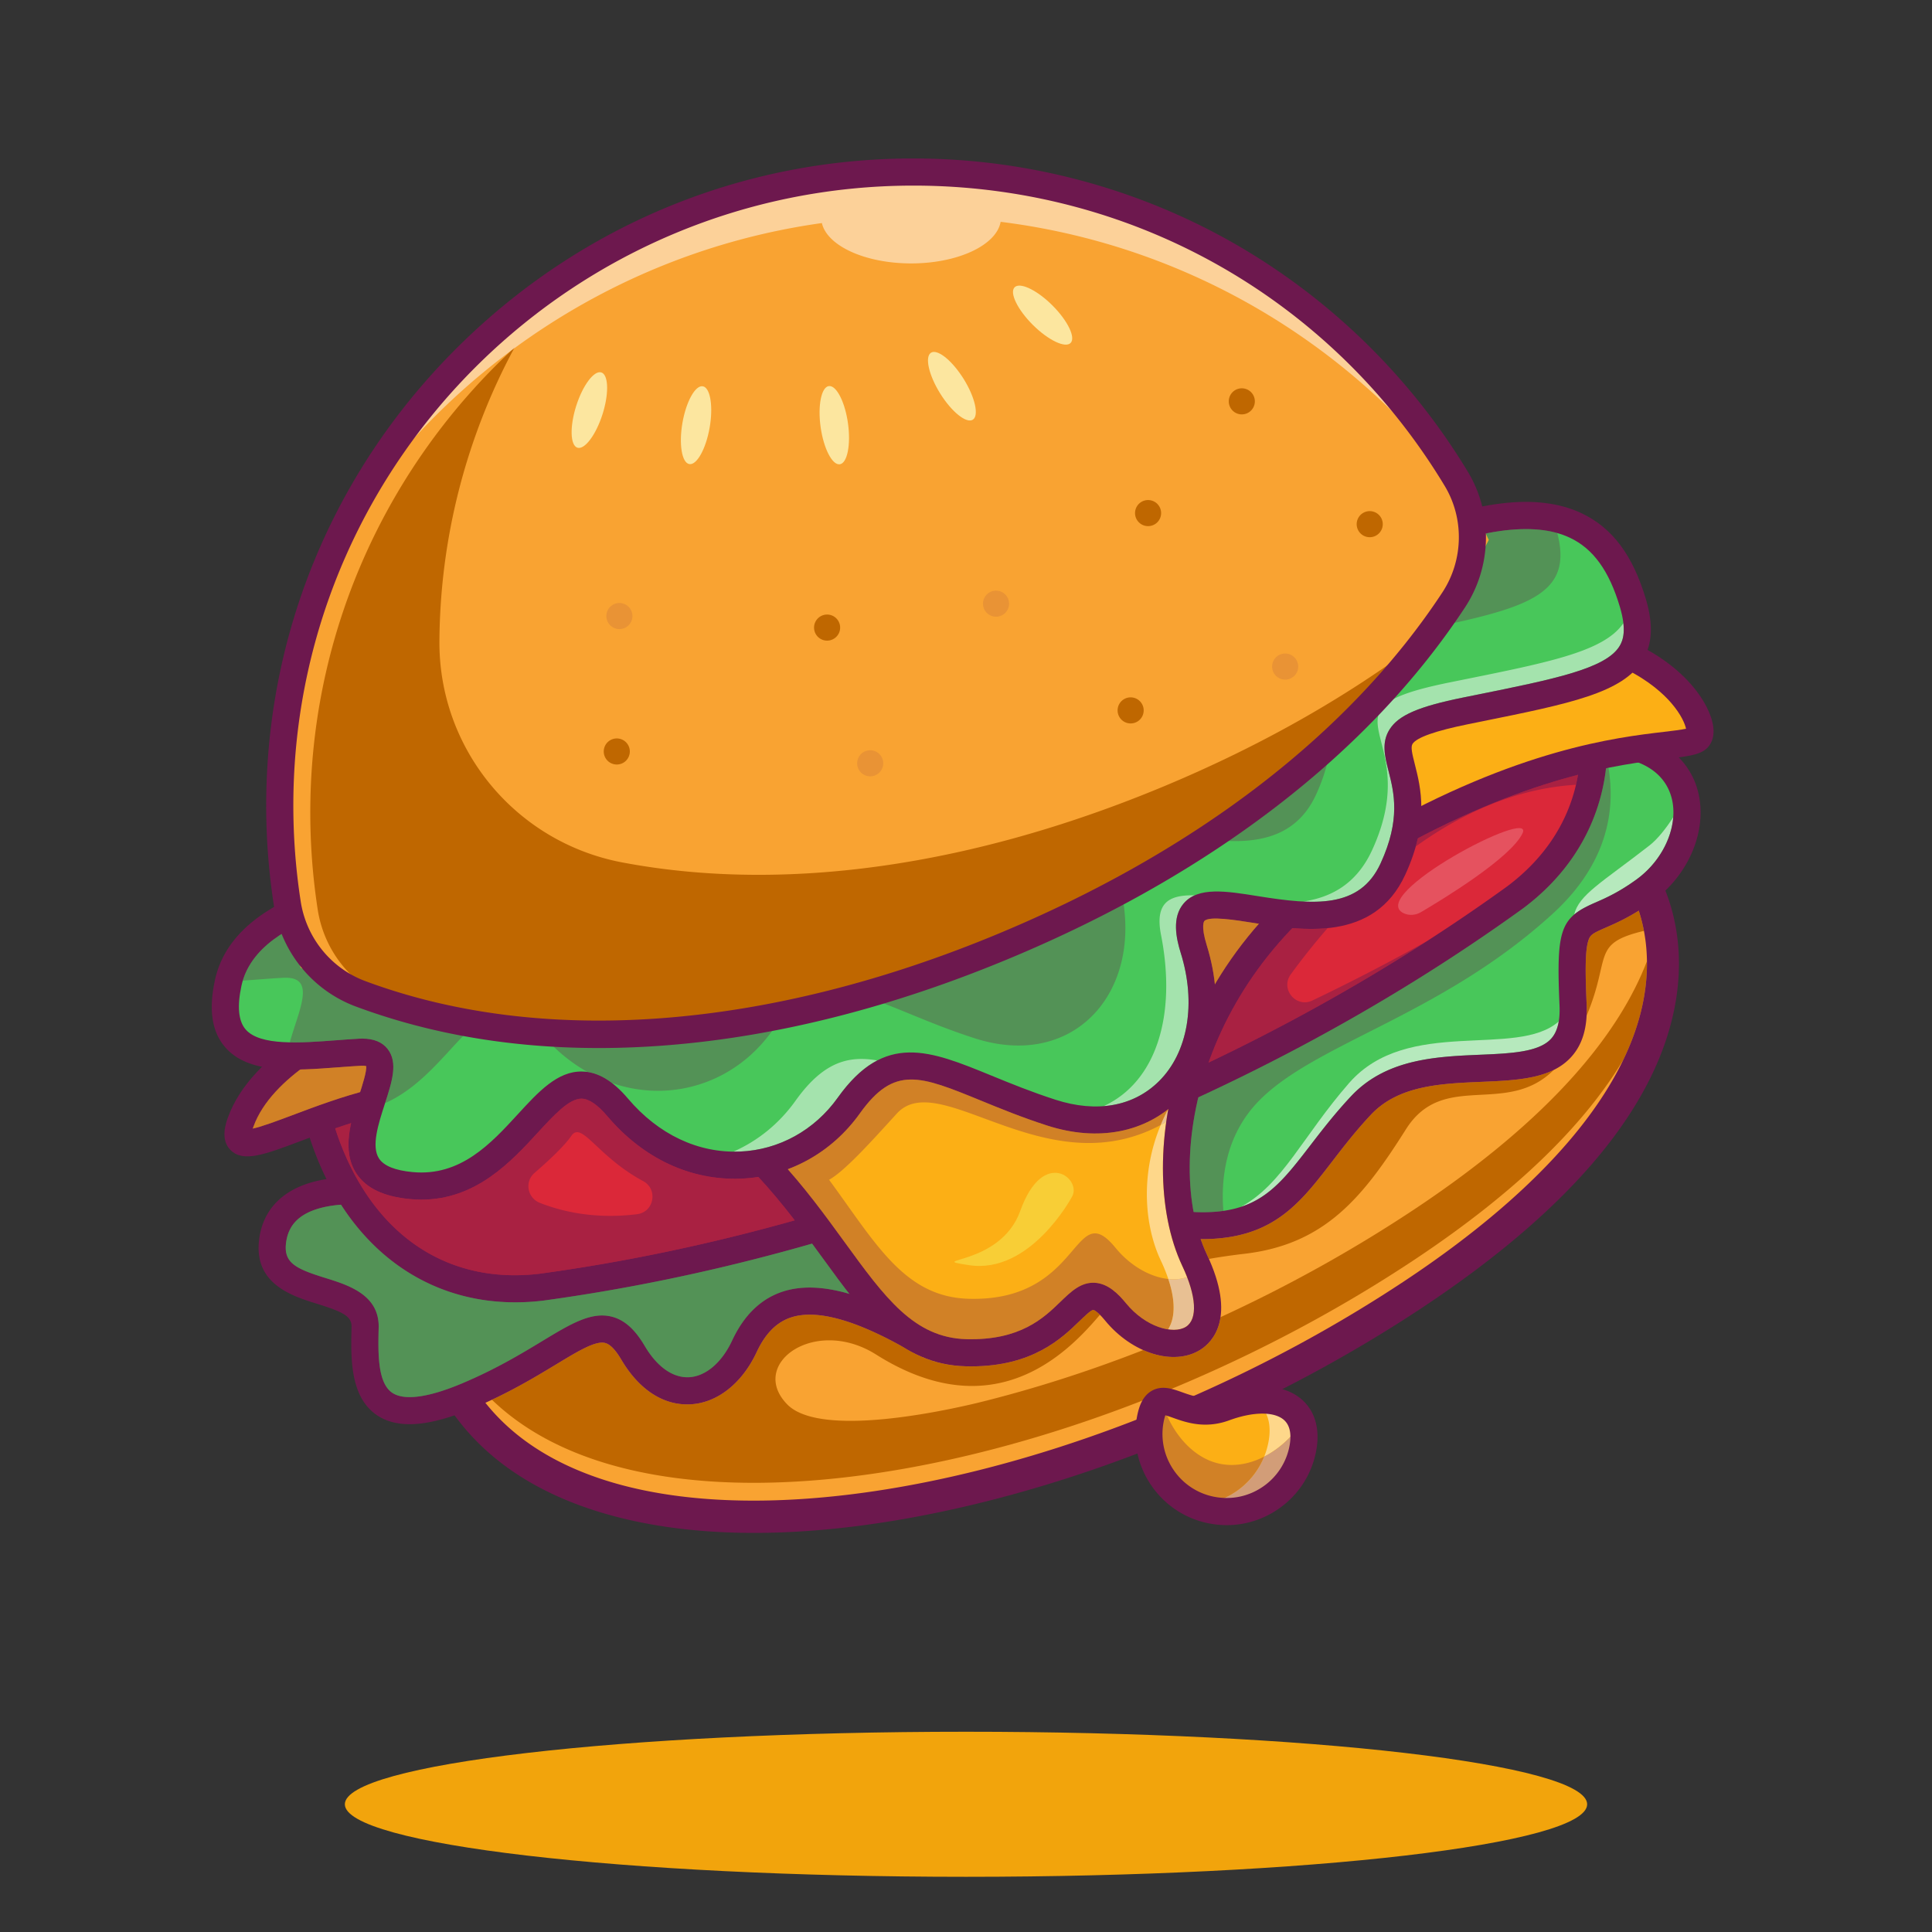 <svg width="326" height="326" fill="none" xmlns="http://www.w3.org/2000/svg"><rect width="100%" height="100%" fill="#333333" stroke="none"/><path d="M276.042 146.589s23.858 31.115-37.588 71.835c-61.448 40.718-147.114 54.191-164.161 10.342-17.047-43.851-1.131-30.868 64.367-38.373 65.497-7.505 109.107-75.61 119.645-68.187 10.533 7.425 17.737 24.383 17.737 24.383z" fill="#F9A332"/><path d="M127.191 250.205c-18.491 0-34.173-4.363-44.18-14.014 4.427-2.09 7.932-4.212 10.861-5.984 3.338-2.02 6.042-3.657 7.722-3.657.179 0 .348.019.504.058.853.215 1.751 1.139 2.746 2.825 2.878 4.876 6.807 7.542 11.104 7.542.173 0 .346-.005.52-.013 4.549-.22 8.745-3.524 11.224-8.837 1.47-3.151 3.39-5.065 5.868-5.852.919-.291 1.944-.437 3.07-.437 4.137 0 9.663 1.962 16.483 5.862l.076.043c2.836 1.685 6.017 2.707 9.775 2.804.308.009.611.012.91.012 10.395 0 15.3-4.753 18.264-7.626.772-.748 1.939-1.878 2.332-1.91.004 0 .349.051 1.131.833-3.488 4.087-10.652 12.009-21.597 12.009-4.696 0-10.088-1.46-16.182-5.306-2.678-1.689-5.42-2.394-7.897-2.394-7.075 0-11.996 5.758-7.106 10.796 2.01 2.071 6.049 2.791 10.692 2.791 7.504 0 16.584-1.881 21.212-2.979 9.291-2.269 18.762-5.284 28.174-8.964 1.721.766 3.482 1.171 5.145 1.171 1.646 0 3.196-.397 4.518-1.232 1.127-.712 2.926-2.321 3.388-5.491 11.211-5.156 22.183-11.225 32.505-18.065 23.978-15.891 34.965-30.316 39.449-42.003a32.74 32.74 0 01-.489 5.994c-.605 3.506-1.776 7.055-3.495 10.634-5.976 10.003-16.773 21.499-35.465 33.886-34.946 23.158-77.727 37.504-111.262 37.504zm76.802-37.776a36.667 36.667 0 00-.343-.75 26.264 26.264 0 01-1.053-2.59h.159c11.95 0 16.497-5.91 22.006-13.069 1.947-2.531 3.959-5.147 6.542-7.904 4.658-4.974 11.79-5.277 18.688-5.57 4.537-.192 8.885-.377 12.192-2.011-8.038 7.981-18.619-.007-24.95 10.017-7.201 11.402-13.604 19.403-27.205 21.003-2.211.26-4.213.548-6.036.874zm63.727-41.048c.034-.615.034-1.259.005-1.932-.241-5.428-.27-9.132.32-10.822.317-.914.73-1.155 2.909-2.104 1.433-.626 3.269-1.427 5.561-2.857.331 1.006.636 2.144.879 3.407-8.988 2.158-5.484 4.352-9.674 14.308z" fill="#BF6700"/><path d="M256.385 124.349c-.622 0-2.165.356-5.538 2.724-3.931 2.76-9.044 7.319-14.966 12.594-21.693 19.332-54.477 48.547-96.914 53.409-15.517 1.779-28.219 2.411-38.426 2.919-15.757.786-26.167 1.303-28.901 5.522-2.617 4.036.175 13.42 5.17 26.271 4.106 10.561 12.638 17.962 25.358 22.001 32.936 10.455 89.623-3.682 134.793-33.616 23.762-15.746 37.75-32.341 40.453-47.992 2.117-12.263-3.292-19.65-3.523-19.957a2.773 2.773 0 01-.335-.577c-.094-.222-7.056-16.36-16.808-23.232-.005-.002-.103-.066-.363-.066zM127.239 258.657c-9.907.001-18.883-1.237-26.705-3.721-14.356-4.556-24.03-13.032-28.757-25.191-6.048-15.555-8.583-25.128-4.67-31.166 4.239-6.538 14.513-7.05 33.165-7.977 10.13-.505 22.737-1.133 38.081-2.891 40.737-4.668 72.752-33.198 93.937-52.075 14.167-12.626 21.968-19.581 27.568-15.636 10.399 7.329 17.504 22.876 18.546 25.252 1.196 1.718 6.589 10.361 4.366 23.64-2.918 17.464-17.329 34.887-42.824 51.783-22.182 14.7-48.19 26.274-73.232 32.591-14.236 3.59-27.531 5.391-39.475 5.391z" fill="#6D184E"/><path d="M63.01 201.153s-15.603-2.4-17.003 8.2c-1.4 10.602 15.802 6.402 15.602 14.603-.2 8.201-.4 19.003 17.203 11.602 17.602-7.401 22.402-16.78 28.004-7.289 5.6 9.489 14.602 7.889 18.802-1.113 4.201-9.001 12.458-10.693 28.634-1.445 8.654 4.947 13.35-2.102 19.226-9.151 5.103-6.125 11.097-12.25 21.351-10.506 22.053 3.75 23.004-6.901 34.804-19.503 11.802-12.602 36.606 1.2 35.806-17.004-.8-18.202 1.1-11.349 12.05-19.301 10.953-7.952 10.802-26.554-10.651-24.903-21.453 1.65-74.809 78.61-203.829 75.81z" fill="#48C75A"/><path d="M265.622 154.319c.809-3.363 4.674-5.409 12.693-11.649 1.415-1.103 2.832-2.934 4.023-4.773-.292 3.818-2.57 7.867-6.193 10.498-3.006 2.18-5.231 3.15-7.021 3.93-1.474.642-2.621 1.246-3.502 1.994zm-56.239 49.328c7.064-3.83 10.428-11.935 18.263-20.902 9.873-11.3 28.254-4.078 35.374-10.394-.21 1.248-.64 2.22-1.302 2.94-2.076 2.262-6.858 2.466-11.921 2.68-7.452.316-15.899.676-21.835 7.014-2.732 2.919-4.908 5.747-6.828 8.242-3.907 5.076-6.769 8.799-11.751 10.42z" fill="#B6E9BD"/><path d="M69.13 235.744c-1.242 0-2.236-.247-2.961-.743-2.498-1.703-2.372-6.851-2.272-10.989.136-5.533-5.127-7.17-8.97-8.364-5.08-1.58-7.104-2.564-6.65-5.994.242-1.834 1.028-3.227 2.403-4.262 1.818-1.368 4.459-1.932 6.864-2.113 6.816 10.587 17.232 16.472 29.403 16.472 1.543 0 3.116-.095 4.71-.286 15.079-2.063 30.243-5.281 45.38-9.622.589.804 1.169 1.602 1.741 2.391 1.536 2.114 3.025 4.166 4.531 6.084-2.434-.708-4.661-1.059-6.694-1.059-1.598 0-3.077.217-4.439.651-3.715 1.179-6.619 3.964-8.631 8.278-1.749 3.746-4.477 6.064-7.297 6.201-.08.003-.159.004-.24.004-2.64 0-5.193-1.853-7.22-5.288-1.671-2.832-3.442-4.402-5.572-4.937a6.59 6.59 0 00-1.622-.199c-2.95 0-6.047 1.872-10.092 4.32-3.495 2.115-7.844 4.748-13.578 7.158-3.628 1.526-6.598 2.297-8.794 2.297zm133.839-31.196c-.504 0-1.025-.013-1.564-.039-1.052-5.663-.871-12.352.792-19.34 19.678-9.1 38.038-19.781 54.819-31.905 8.146-6.092 12.9-14.339 13.981-23.628l.408-.083c1.173 6.955-.009 16.032-9.368 24.594-18.802 17.201-40.006 21.802-49.608 31.604-5.785 5.907-6.413 13.48-5.999 18.568a24.482 24.482 0 01-3.461.229z" fill="#539256"/><path d="M59.463 203.208c-2.802 0-6.463.438-8.784 2.184-1.375 1.035-2.16 2.429-2.403 4.263-.453 3.429 1.57 4.413 6.65 5.993 3.843 1.194 9.106 2.832 8.97 8.364-.1 4.138-.225 9.287 2.272 10.99 2.01 1.371 6.075.834 11.755-1.554 5.734-2.41 10.083-5.043 13.578-7.159 4.79-2.898 8.252-4.991 11.714-4.121 2.13.536 3.901 2.105 5.572 4.937 2.088 3.538 4.735 5.399 7.46 5.284 2.821-.137 5.549-2.454 7.297-6.2 2.012-4.315 4.916-7.1 8.631-8.279 5.641-1.794 13.234.11 23.212 5.814 6.013 3.438 9.261-.021 14.953-6.957 5.515-6.725 12.378-15.095 24.872-12.97 15.73 2.678 19.349-2.029 25.921-10.569 1.92-2.495 4.096-5.324 6.829-8.241 5.935-6.339 14.383-6.699 21.835-7.015 5.062-.215 9.844-.418 11.919-2.681 1.08-1.177 1.551-3.023 1.434-5.642-.563-12.824.106-14.767 5.975-17.323 1.788-.781 4.016-1.752 7.02-3.932 4.959-3.602 7.398-9.855 5.672-14.546-1.697-4.618-6.953-6.83-14.804-6.222-5.256.403-13.853 6.772-24.739 14.837-15.473 11.463-36.666 27.165-65.865 39.812-34.467 14.93-72.644 22.055-113.45 21.167a2.67 2.67 0 01-.295-.025c-.704-.107-1.853-.209-3.201-.209zm9.644 37.103c-2.195 0-4.027-.509-5.519-1.527-4.555-3.107-4.396-9.636-4.268-14.884.043-1.775-1.399-2.526-5.754-3.88-4.313-1.341-10.832-3.37-9.829-10.965.407-3.077 1.821-5.544 4.203-7.331 5.357-4.017 13.932-3.037 15.256-2.856 92.594 1.966 145.02-36.873 176.354-60.083 12.37-9.164 20.542-15.218 27.111-15.725 14.104-1.081 18.303 6.08 19.455 9.207 2.446 6.652-.617 14.992-7.281 19.83-3.41 2.476-5.994 3.602-7.882 4.426-2.178.949-2.59 1.19-2.909 2.105-.589 1.689-.559 5.392-.319 10.821.17 3.895-.69 6.819-2.634 8.937-3.358 3.662-9.063 3.904-15.1 4.16-6.897.293-14.03.595-18.686 5.57-2.584 2.757-4.596 5.373-6.544 7.904-6.632 8.62-11.871 15.428-30.319 12.291-9.871-1.679-15.306 4.948-20.565 11.359-5.206 6.35-11.112 13.546-20.764 8.028-8.68-4.962-15.259-6.786-19.553-5.425-2.478.787-4.398 2.701-5.868 5.851-2.479 5.314-6.675 8.618-11.224 8.838-4.5.224-8.63-2.457-11.625-7.529-.994-1.686-1.892-2.61-2.746-2.825-1.611-.403-4.53 1.362-8.225 3.599-3.623 2.192-8.131 4.921-14.173 7.461-4.196 1.764-7.707 2.643-10.592 2.643z" fill="#6D184E"/><path d="M230.069 87.534c-2.782 1.113-5.173 2.869-7.136 5.117-11.946 8.224-37.969 24.784-70.986 37.833-32.897 13.334-63.16 19.304-77.48 21.594-2.973-.27-5.914.109-8.696 1.222-12.69 5.079-17.252 23.502-10.19 41.145 7.063 17.644 21.091 24.512 35.766 22.751 32.656-4.465 61.843-13.868 85.714-23.977 24.253-9.154 51.868-22.488 78.583-41.788 11.839-8.851 17.253-23.501 10.191-41.147-7.063-17.643-23.076-27.828-35.766-22.75z" fill="#DB2839"/><path d="M86.855 215.182c-13.1 0-23.585-7.687-29.149-21.587a46.759 46.759 0 01-1.146-3.193c.873-.302 1.768-.601 2.68-.89-.647 2.952-.756 5.986.892 8.492 1.641 2.494 4.606 3.91 9.064 4.33.653.061 1.29.09 1.913.09 9.254 0 15.209-6.486 19.632-11.303 2.708-2.95 5.267-5.736 7.365-5.736h.046c1.226.024 2.678 1.016 4.317 2.947 5.806 6.849 13.4 10.573 21.495 10.572a25.658 25.658 0 003.999-.308c2.244 2.423 4.26 4.887 6.136 7.323-14.364 4.04-28.742 7.051-43.025 9.005a35.42 35.42 0 01-4.22.258zm10.52-24.141c-.356 0-.67.189-.962.612-1.156 1.675-3.625 4.018-6.224 6.267-1.71 1.48-1.2 4.221.905 5.048 3.764 1.48 7.777 2.194 11.894 2.194 1.458 0 2.931-.089 4.409-.267l.135-.019c2.857-.392 3.526-4.217.987-5.582-6.472-3.479-9.346-8.253-11.144-8.253zm106.554-11.743c2.747-7.771 7.351-15.655 14.145-22.695 1.044.087 2.104.14 3.169.14a27.6 27.6 0 002.775-.134 115.89 115.89 0 00-6.215 7.798c-1.521 2.084.137 4.718 2.351 4.718.418 0 .859-.095 1.301-.307a341.142 341.142 0 0019.265-9.975c-11.613 7.481-23.905 14.314-36.791 20.455zm34.957-36.457c.135-.475.252-.942.353-1.396 10.828-5.678 19.857-8.85 27.026-10.706-.097.565-.21 1.125-.339 1.68-10.209.619-19.32 4.855-27.04 10.422z" fill="#A92142"/><path d="M72.637 154.283c-2.1 0-4.118.381-6.015 1.142-5.436 2.176-9.388 7.25-11.13 14.286-1.811 7.311-1.025 15.791 2.215 23.883 6.15 15.363 18.31 23.135 33.368 21.329 28.277-3.867 56.919-11.881 85.094-23.811a.76.76 0 01.083-.034c28.627-10.805 54.887-24.77 78.053-41.502 12.114-9.059 15.553-23.079 9.403-38.441-6.58-16.444-21.292-26.08-32.789-21.474l-.849-2.127.849 2.127c-2.381.951-4.487 2.464-6.263 4.495a2.36 2.36 0 01-.425.38c-12.533 8.628-38.48 25.049-71.441 38.076-32.828 13.308-62.938 19.325-77.962 21.727a2.416 2.416 0 01-.57.019 17.765 17.765 0 00-1.621-.075zm14.31 65.467c-14.952.002-27.257-8.881-33.49-24.454-3.593-8.976-4.449-18.453-2.41-26.685 2.106-8.506 7.033-14.699 13.873-17.437 2.97-1.19 6.153-1.658 9.46-1.401 14.923-2.4 44.482-8.349 76.709-21.412 32.355-12.786 57.857-28.878 70.315-37.438 2.216-2.47 4.844-4.323 7.814-5.515 13.841-5.538 31.222 5.237 38.741 24.026 6.877 17.18 2.786 33.564-10.943 43.831-23.51 16.983-50.114 31.134-79.106 42.08-28.531 12.079-57.551 20.195-86.253 24.119a39.404 39.404 0 01-4.71.286z" fill="#6D184E"/><path d="M59.809 172.549s-15.402 6.201-19.203 16.803c-2.258 6.297 4.237 2.784 14.117-.729 6.753-2.401 15.086-4.803 23.288-4.072 7.489.667 10.36-1.578 12.445-3.823 3.539-3.813 4.81-7.627 22.56 2.822 28.205 16.603 30.805 44.207 50.007 44.706 7.691.202 12.108-2.278 15.106-4.756 4.484-3.711 5.781-7.42 10.097-2.143 7.202 8.8 20.853 7.2 13.352-8.702-7.501-15.903-2.75-50.908 31.256-70.31 34.003-19.403 52.206-15.203 53.807-18.002 1.601-2.801-6.002-17.204-30.205-17.603-24.203-.401-85.011 61.409-196.627 65.809z" fill="#FCAF15"/><path d="M163.834 225.978c-.247 0-.496-.003-.751-.01-8.841-.231-13.773-7.022-20.6-16.424-2.768-3.813-5.83-8.03-9.548-12.255 4.792-1.795 9.02-5.028 12.148-9.407 2.959-4.142 5.521-5.725 8.687-5.725 3.069 0 6.703 1.489 11.81 3.582 3.228 1.32 6.885 2.818 11.143 4.191 2.773.892 5.494 1.332 8.092 1.332 4.62 0 8.853-1.39 12.3-4.094a31.25 31.25 0 00-1.256 2.655c-4.143 2.218-8.216 3.043-12.133 3.043-5.646 0-10.965-1.714-15.687-3.427-4.723-1.714-8.849-3.427-12.113-3.427-1.817 0-3.367.531-4.603 1.889-4.413 4.844-8.766 9.682-11.426 11.173 7.9 10.754 12.725 19.798 23.605 20.081.266.006.526.011.784.011 7.343 0 11.507-2.764 14.314-5.526 2.805-2.763 4.254-5.525 6.166-5.525.96 0 2.037.696 3.461 2.436 2.568 3.139 5.955 4.951 8.912 5.264 1.31 3.927 1.089 6.729-.042 8.503-2.234-.334-4.96-1.798-7.098-4.411-1.26-1.541-2.998-3.327-5.266-3.457a5.642 5.642 0 00-.261-.008c-2.209 0-3.819 1.553-5.518 3.2-2.778 2.693-6.557 6.336-15.12 6.336zM42.655 190.434c.031-.095.066-.199.106-.311 1.386-3.866 4.589-7.136 7.908-9.658 2.081-.043 4.237-.207 6.372-.369 1.32-.099 2.568-.195 3.792-.261.12-.007.23-.01.327-.01.314 0 .513.031.626.058.111.783-.509 2.808-1.02 4.395-4.193 1.167-8.069 2.627-11.407 3.885-2.342.882-5.131 1.932-6.704 2.271z" fill="#D18126"/><path d="M78.29 184.571c12.257.987 11.892-5.97 16.495-7.495-8.714-1.954-6.39 6.495-16.495 7.495zm-37.914 7.687c1.946 3.007 16.75-6.901 32.41-7.778-12.811-.778-25.78 5.777-32.41 7.778z" fill="#F8CE36"/><path d="M198.041 215.866c-.295 0-.598-.017-.904-.049a28.628 28.628 0 00-1.285-3.163c-2.621-5.558-3.568-14.241.007-22.83.308-.167.618-.339.927-.52-1.271 9.047-.363 17.785 2.722 24.327.302.64.57 1.262.801 1.863a6.682 6.682 0 01-2.268.372z" fill="#FED78A"/><path d="M198.051 224.391c-.305 0-.625-.024-.955-.073 1.129-1.773 1.352-4.576.04-8.501.306.032.608.05.904.05.811 0 1.578-.123 2.269-.374 1.604 4.141 1.559 7.275-.193 8.383-.547.343-1.255.515-2.065.515zm-2.194-34.568c.369-.886.787-1.773 1.255-2.654l.015-.012a62.127 62.127 0 00-.342 2.147c-.308.181-.619.355-.928.519z" fill="#E8C093"/><path d="M204.996 166.087a34.23 34.23 0 00-1.382-6.62c-1.022-3.283-.429-4.02-.402-4.05.267-.308.978-.424 1.92-.424 1.799 0 4.437.424 6.412.742l.868.138a67.013 67.013 0 00-7.416 10.214z" fill="#D18126"/><path d="M96.647 174.509c3.561 0 8.774 1.914 17.531 7.069 13.97 8.223 21.918 19.171 28.305 27.967 6.826 9.401 11.758 16.193 20.599 16.424 9.097.218 13.014-3.556 15.871-6.327 1.765-1.71 3.436-3.321 5.781-3.192 2.266.131 4.005 1.917 5.265 3.457 3.293 4.024 7.975 5.321 10.117 3.969 2.006-1.27 1.775-5.194-.609-10.244-4.358-9.242-4.371-22.868-.032-35.56 3.745-10.954 12.377-26.392 32.223-37.717 24.492-13.972 41.084-15.925 49.057-16.862 1.379-.163 2.903-.342 3.741-.533-.171-.782-.775-2.347-2.505-4.351-2.409-2.793-9.727-9.318-25.594-9.58-7.363-.143-19.006 6.33-35.134 15.262-34.156 18.909-85.734 47.467-160.945 50.529-2.224.969-14.45 6.639-17.557 15.304-.04.111-.075.215-.106.31 1.572-.338 4.361-1.389 6.704-2.271 7.667-2.888 18.171-6.84 28.855-5.893 7.256.65 9.205-1.553 11.267-3.882 1.977-2.232 3.863-3.879 7.166-3.879zm67.228 56.048c-.299 0-.604-.003-.912-.012-11.1-.289-17.164-8.64-24.185-18.311-6.457-8.892-13.775-18.97-26.923-26.711-7.151-4.209-12.017-6.318-14.874-6.444-1.846-.07-2.542.616-4.072 2.344-2.338 2.641-5.543 6.255-15.1 5.408-9.647-.861-19.582 2.883-26.837 5.616-6.392 2.408-9.914 3.736-12.06 1.623-1.796-1.767-.791-4.57-.46-5.491 4.1-11.437 19.835-17.884 20.501-18.153.244-.097.503-.154.765-.164 74.35-2.932 125.488-31.243 159.326-49.978 16.752-9.272 28.856-15.968 37.429-15.832 17.17.284 27.356 7.53 31.162 14.217.909 1.6 2.25 4.611.994 6.809-1.041 1.821-3.146 2.067-7.339 2.561-7.675.903-23.641 2.782-47.321 16.295-31.5 17.972-37.921 51.227-30.32 67.344 5.044 10.696.92 14.8-1.089 16.068-4.458 2.817-11.533.647-16.105-4.941-1.39-1.697-1.979-1.783-1.985-1.784-.392.032-1.559 1.162-2.33 1.91-2.966 2.872-7.869 7.626-18.265 7.626z" fill="#6D184E"/><path d="M180.802 202.079s-6.981 12.982-17.3 11.4c-7.829-1.201 5.253.327 8.651-9.15 3.924-10.953 10.669-5.251 8.649-2.25z" fill="#F8CE36"/><path d="M69.41 149.045s-27.604 1.501-30.904 16.803c-3.3 15.302 11.101 12.302 22.203 11.702 11.101-.6-10.502 20.703 8.701 22.503 8.028.753 13.38-3.843 17.748-8.439 6.08-6.397 10.247-12.794 17.057-4.763 11.701 13.802 30.004 12.303 39.005-.299 9.002-12.602 16.502-4.501 34.205 1.2 17.703 5.701 29.705-9.302 24.004-27.605-2.831-9.086 3.287-7.819 11.23-6.553 8.058 1.285 17.993 2.569 22.373-6.948 8.701-18.903-9.901-22.203 12.303-26.703 22.203-4.503 31.804-6.001 28.204-18.152-3.6-12.154-12.002-21.154-40.207-9.152-28.202 12-53.707 64.509-165.922 56.406z" fill="#48C75A"/><path d="M64.977 186.137c1.19-3.669 2.201-6.836.452-9.109-.908-1.182-2.352-1.779-4.294-1.779-.178 0-.362.004-.55.014-1.273.069-2.603.17-3.89.268-2.32.176-4.76.361-7.02.361-.261 0-.52-.002-.776-.006 1.544-5.52 4.415-10.906-.715-10.906-.142 0-.29.002-.444.012-2.184.117-4.494.327-6.773.474 1.18-3.941 4.384-6.794 8.24-8.861.442 2.251.953 4.475 1.533 6.673 9.167 4.64 19.05 7.797 29.458 9.564-4.163 3.574-8.499 10.343-15.22 13.295zm46.053-2.081c-2.586 0-5.207-.43-7.77-1.314-1.368-1.048-2.741-1.664-4.141-1.866-2.81-1.577-5.48-3.761-7.873-6.584l-.098-.115c3.267.248 6.576.373 9.92.373 10.211 0 20.755-1.146 31.483-3.366a25.163 25.163 0 00-2.299 2.81c-4.654 6.516-11.793 10.062-19.222 10.062zm60.814-7.636c-2.315 0-4.789-.391-7.386-1.227-8.148-2.623-14.136-5.756-19.102-7.144 8.049-2.269 16.158-5.114 24.269-8.502l.101-.043.028-.012a.932.932 0 00.073-.03.554.554 0 01.032-.012l.075-.032.024-.01c.032-.015.066-.029.099-.041l.002-.002.106-.044c.002-.002.004-.002.006-.002l.097-.042c.004-.002.012-.004.018-.008.028-.013.059-.025.089-.037l.014-.006.101-.042.002-.002.213-.091.008-.002.097-.042.01-.004c.143-.061.284-.119.425-.181l.004-.002c.323-.137.643-.274.963-.413l.006-.002.425-.184.004-.004.424-.181.008-.006.419-.184.01-.004.094-.042.011-.004c.102-.044.209-.093.312-.137a.042.042 0 00.012-.008c.03-.012.06-.024.089-.038.004-.002.012-.004.016-.008.036-.014.064-.029.098-.043h.002c.069-.032.139-.062.208-.092a.071.071 0 01.018-.008c.026-.012.056-.027.083-.037l.02-.01.084-.036c.006-.004.013-.006.021-.01a5.698 5.698 0 00.227-.101l.071-.032c.01-.006.02-.008.03-.014l.068-.03.033-.014.08-.037a.159.159 0 01.018-.008l.099-.044c.008-.004.016-.008.024-.01.022-.012.049-.022.073-.032l.036-.019c.02-.008.038-.018.059-.026a.428.428 0 00.044-.02l.052-.022c.014-.008.03-.014.045-.02.016-.008.032-.016.048-.022.03-.014.064-.031.095-.043l.04-.02.056-.024a1.29 1.29 0 01.037-.018l.058-.026.034-.014c.022-.012.043-.021.065-.031l.006-.002c.08-.038.163-.074.246-.112l.01-.004.08-.037.002-.002a212.997 212.997 0 0012.856-6.388c3.226 14.433-4.634 26.183-17.324 26.183zm36.548-34.498c-1.579 0-3.183-.129-4.762-.318 7.561-4.983 14.55-10.392 20.868-16.195-.205 2.464-.888 5.325-2.432 8.678-2.871 6.235-8.125 7.835-13.674 7.835zm33.731-36.116c3.435-4.722 6.475-9.626 9.082-14.695-.169-.365-.34-.73-.512-1.092 2.466-.494 4.731-.742 6.79-.742 1.948 0 3.713.222 5.287.667 2.629 10.03-4.38 12.473-20.647 15.862z" fill="#539256"/><path d="M123.966 194.327l-.222-.002c4.058-1.78 7.693-4.673 10.484-8.581 3.705-5.187 7.172-7.06 11.125-7.06.863 0 1.753.089 2.672.255-2.241 1.165-4.439 3.164-6.669 6.282-3.929 5.503-9.939 8.814-16.487 9.086-.301.013-.602.02-.903.02zm62.256-7.678c8.917-4.113 12.342-15.367 9.688-28.885-1.052-5.359 1.281-6.693 5.244-6.693.145 0 .29 0 .436.004a5.119 5.119 0 00-1.838 1.344c-2.063 2.379-1.279 5.939-.509 8.409 2.639 8.47 1.226 16.752-3.686 21.617-2.532 2.508-5.72 3.923-9.335 4.204zm35.193-34.488c-.497 0-1.006-.013-1.523-.037 4.712-.7 9.002-2.958 11.629-8.667 9.221-20.031-10.491-23.529 13.038-28.299 16.154-3.274 26.008-5.051 29.366-10.013.235 2.058-.213 3.16-.633 3.855-2.3 3.827-11.034 5.591-24.251 8.262l-2.162.436c-7.539 1.529-10.905 2.991-12.412 5.395-1.39 2.211-.797 4.536-.172 6.999.927 3.639 2.079 8.167-1.34 15.597-2.299 4.991-6.34 6.472-11.54 6.472z" fill="#A4E3AD"/><path d="M61.134 175.25c1.943 0 3.386.596 4.294 1.779 1.762 2.289.724 5.485-.477 9.187-1.098 3.383-2.343 7.22-.993 9.273.817 1.241 2.722 2.009 5.666 2.285 8.094.757 13.222-4.824 17.745-9.751 3.447-3.754 6.692-7.32 10.875-7.216 2.633.052 5.158 1.545 7.717 4.564 5.135 6.056 11.85 9.232 18.908 8.936 6.549-.272 12.558-3.583 16.488-9.085 7.933-11.105 15.493-8.006 25.958-3.72 3.151 1.29 6.72 2.753 10.813 4.071 6.945 2.235 13.134 1.126 17.429-3.128 4.911-4.864 6.323-13.148 3.686-21.617-.77-2.47-1.554-6.028.51-8.409 2.446-2.822 7.112-2.073 12.517-1.205 9.569 1.536 17.171 2.107 20.683-5.526 3.422-7.429 2.268-11.959 1.342-15.597-.627-2.461-1.219-4.788.17-6.999 1.509-2.402 4.874-3.865 12.415-5.394l2.161-.437c13.217-2.67 21.95-4.433 24.251-8.26.575-.954 1.204-2.67.053-6.56-1.815-6.124-4.503-9.847-8.462-11.712-6.053-2.85-15.695-1.5-28.653 4.016-6.682 2.843-13.428 8.235-21.237 14.481-12.192 9.743-27.363 21.874-50.124 30.732-26.614 10.358-57.845 14.08-95.468 11.382-2.017.141-25.874 2.084-28.658 14.991-.753 3.493-.512 5.977.716 7.385 2.43 2.788 9.233 2.272 15.235 1.817 1.287-.099 2.617-.199 3.89-.269.188-.01.371-.014.55-.014zm9.976 27.174c-.623 0-1.26-.03-1.913-.091-4.458-.419-7.423-1.835-9.064-4.329-2.558-3.889-.884-9.052.463-13.201.529-1.631 1.313-4.048 1.189-4.919-.15-.035-.442-.077-.953-.048-1.224.066-2.471.161-3.792.261-7.42.562-15.094 1.145-19.032-3.372-2.26-2.591-2.83-6.309-1.74-11.359 3.627-16.816 31.82-18.541 33.018-18.606.096-.004.193-.004.29.004 83.585 6.03 117.668-21.219 142.558-41.115 8.071-6.454 15.043-12.028 22.304-15.117 14.412-6.132 25.009-7.423 32.396-3.944 5.224 2.463 8.688 7.085 10.9 14.552 1.25 4.221 1.08 7.563-.519 10.222-3.342 5.553-12.347 7.372-27.268 10.387l-2.157.437c-5.589 1.132-8.765 2.257-9.447 3.342-.33.522-.065 1.645.39 3.434.986 3.877 2.478 9.737-1.62 18.642-5.247 11.394-17.477 9.43-25.569 8.13-3.009-.481-7.555-1.215-8.331-.317-.028.029-.621.768.4 4.049 3.198 10.262 1.389 20.068-4.836 26.233-5.486 5.436-13.526 6.977-22.054 4.231-4.259-1.371-7.916-2.87-11.143-4.191-10.377-4.252-14.672-6.011-20.497 2.143-4.756 6.66-12.055 10.668-20.023 10.999-8.504.352-16.524-3.393-22.591-10.55-1.638-1.931-3.09-2.922-4.316-2.946h-.047c-2.098 0-4.656 2.786-7.365 5.735-4.423 4.818-10.378 11.304-19.631 11.304z" fill="#6D184E"/><path d="M169.626 159.547c37.018-15.47 66.53-39.159 81.577-68.436-16.721-36.153-53.037-61.387-95.326-62.07-58.75-.945-107.629 46.252-108.653 105.002a107.157 107.157 0 003.516 29.235c33.298 16.856 76.096 14.148 118.886-3.731z" fill="#F9A332"/><path d="M170.439 30.265h-.002.002zm-.11-.015c-.003 0-.003-.003-.005-.003.002 0 .002.003.005.003zm-.058-.01c-.002 0 0 0-.002-.002l.002.003zm-.053-.008l-.009-.002a.019.019 0 00.009.002zm-.06-.009h-.002.002zm-.167-.024l-.005-.002.005.002zm-.276-.042h-.007.007zm-.049-.007l-.015-.002.015.002zm-.055-.009l-.018-.002a.045.045 0 00.018.002zm-.051-.006c-.011-.003-.018-.003-.029-.005.009.003.02.003.029.005zm-.055-.01a.163.163 0 01-.031-.003l.031.004zm-.06-.008l-.029-.002.029.002zm-.059-.007l-.027-.004c.009 0 .015.002.027.004zm-.056-.008c-.011-.003-.022-.003-.033-.005.011.002.02.002.033.005zm-.059-.01c-.009 0-.02-.002-.031-.004.013.002.02.005.031.005zm-.058-.008l-.028-.002.028.002zm-.059-.007l-.027-.004.027.004zm-.058-.009l-.035-.004c.013.002.022.002.035.005zm-.057-.006c-.016-.005-.029-.005-.047-.009.018.004.031.004.047.009zm-.058-.009a.514.514 0 01-.055-.009l.055.009zm-.068-.009c-.018-.004-.031-.004-.049-.009l.049.01zm-.064-.009a1.107 1.107 0 00-.044-.006l.044.006zm-.062-.009l-.04-.006.04.006zm-.062-.008zm-.057-.01c-.013-.001-.025-.001-.038-.004.013.003.025.003.038.005zm-.058-.006l-.039-.006.039.006zm-.055-.009l-.044-.004.044.004zm-.062-.006l-.042-.007.042.007zm-.057-.01a.25.25 0 01-.042-.006l.042.007zm-.06-.008zm-.057-.007l-.049-.006.049.006zm-.06-.008l-.055-.007.055.007zm-.055-.007l-.06-.007.06.007zm-.06-.007zm-.364-.048l-.055-.007.055.007zm-.06-.007l-.057-.007.057.007zm-.057-.009l-.119-.013.119.013zm-.124-.013zm-.057-.009l-.058-.006.058.006zm-.06-.006zm-9.938-.769h-.06.06zm-.062 0c-.02-.002-.038-.002-.059-.002.02 0 .04 0 .059.002zm-.061-.002c-.02-.002-.037-.002-.057-.002.016 0 .04 0 .057.002zm-.064-.002l-.053-.002.053.002zm-.062-.002c-.016 0-.038 0-.053-.003.016.003.036.003.053.003zm-.062-.003h-.055.055zm-.059 0zm-.062-.002zm-.376-.011h-.055.055zm-.058 0l-.056-.002.056.002zm-.068-.002h-.049.049zm-.063 0c-.015-.002-.03-.002-.046-.002.015 0 .032 0 .046.002zm-.062-.002h-.044.044zm-.062-.003h-.039.039zm-.063 0c-.012 0-.025 0-.037-.002a.236.236 0 00.037.002zm-.06-.002h-.038.038zm-.06 0l-.039-.002.039.002zm-.061-.002h-.036.036zm-.061 0c-.012 0-.025 0-.037-.002a.203.203 0 00.037.002zm-.06-.002h-.046.046zm-.06 0c-.02 0-.039 0-.061-.003a.55.55 0 00.061.003zm-.061-.003c-.053 0-.108 0-.161-.002.054.003.107.002.161.002zm-2.556-.01c.141 0 .281-.003.421-.003h.047c-.157.003-.311.003-.468.003z" fill="#FFF6AF"/><path d="M57.96 89.333c17.26-35.346 53.452-59.82 94.96-60.292l.4-.009.468-.002h.377c.515 0 1.032.005 1.55.011l.162.002c.021 0 .04 0 .061.003h.082c.013 0 .025 0 .037.002h.083c.013 0 .027 0 .039.002h.083a.23.23 0 01.037.002h.082l.044.002h.075a.365.365 0 00.049.003h.012c.021 0 .034 0 .056.002h.066l.368.01h.066a.477.477 0 00.056.003h.009l.052.002h.009c.015 0 .037 0 .053.002h.007c.02 0 .037 0 .057.003.002 0-.001-.003.002 0h.061c.021.002.04.002.06.002h.003c3.352.104 6.664.362 9.935.768h.002l.058.007.059.007.005.002.117.013c.02.005.037.005.057.009h.005l.055.007h.004a90.985 90.985 0 01.42.055l.055.006.013.003.049.006c.004 0 .004 0 .011.003a.36.36 0 01.044.004 1.29 1.29 0 00.06.009l.015.002c.018.002.029.004.042.004a.049.049 0 00.018.003l.044.006.015.002c.011.003.027.005.04.007.007 0 .013 0 .02.002.013.002.024.002.038.005a.072.072 0 00.022.002l.035.006c.007 0 .015.003.024.003a.224.224 0 00.038.004c.004.002.015.002.02.005l.044.004a.03.03 0 00.013.002l.049.007.013.002a.35.35 0 01.055.009h.011l.049.006c.004.003.013.003.02.005a.26.26 0 01.037.004c.009.003.02.003.029.005l.026.002a.16.16 0 00.031.004.11.11 0 00.029.005l.029.004c.009.002.02.002.029.005l.026.004a.17.17 0 01.033.004c.009 0 .02.003.029.005l.026.002a.15.15 0 00.031.004c.011.003.018.005.029.005.009.002.02.004.031.004.009.002.018.002.029.005l.026.004c.011.002.018.002.029.005a.17.17 0 01.033.004l.018.002.039.007a.05.05 0 01.016.002l.042.007h.006c.089.013.184.026.272.04h.004c.038.006.076.01.113.017a.444.444 0 01.053.009h.004l.051.006.007.003.051.006h.002c.02.005.033.007.053.01h.004c.018.004.038.006.053.008.02.002.038.007.056.009h.002c33.45 5.123 61.791 25.752 77.468 54.315-18.199-25.418-46.517-43.092-79.063-47.153-.689 3.933-7.186 7.018-15.102 7.018-7.777 0-14.183-2.977-15.06-6.81-19.192 2.678-36.938 10.15-51.947 21.169.027-.05.055-.1.08-.15v.002l-.468.435a116.146 116.146 0 00-28.386 30.24z" fill="#FCD199"/><path d="M169.624 159.548l.101-.043c-.033.015-.069.028-.101.043zm.129-.054l.072-.03a5.272 5.272 0 01-.072.03zm.104-.044l.074-.031-.074.031zm.1-.041l.097-.042a4.686 4.686 0 01-.097.042zm.102-.043l.105-.044-.105.044zm.111-.047c.031-.013.065-.026.096-.041a2.511 2.511 0 01-.096.041zm.115-.048l.088-.037-.088.037zm.102-.045c.034-.013.067-.026.1-.041-.032.015-.066.028-.1.041zm.103-.042l.213-.091c-.07.031-.141.06-.213.091zm.222-.094l.097-.041c-.034.013-.063.028-.097.041zm.107-.046l.426-.18-.426.18zm.429-.183l.964-.413-.964.413zm.969-.416l.424-.183-.424.183zm.429-.186l.422-.184-.422.184zm.431-.188l.42-.183-.42.183zm.43-.188l.094-.042-.094.042zm.103-.045l.313-.138-.313.138zm.326-.144l.088-.04a7.527 7.527 0 01-.088.04zm.106-.047l.098-.043-.098.043zm.098-.044zm.226-.1l.084-.037-.084.037zm.103-.046l.085-.038c-.026.013-.057.025-.085.038zm.104-.047zm.229-.101a.905.905 0 01.071-.032l-.071.032zm.102-.045l.067-.031c-.023.01-.044.019-.067.031zm.099-.046l.08-.035-.08.035zm.099-.044l.098-.044-.098.044zm.123-.054a2.3 2.3 0 01.072-.033l-.072.033zm.109-.05l.058-.027-.058.027zm.102-.046c.018-.007.034-.016.053-.023a.499.499 0 00-.053.023zm.097-.044l.049-.022-.049.022zm.143-.064c.014-.008.028-.012.041-.019l-.041.019zm.097-.044a.403.403 0 00.036-.018l-.036.018zm.095-.044l.034-.015-.034.015zm.097-.045l.007-.002-.007.002zm.253-.114c.002-.002.005-.002.01-.004-.003.001-.008.002-.01.004zm.091-.041l.003-.002-.003.002z" fill="#5B6D54"/><path d="M101.087 174.543c-8.19 0-16.166-.739-23.84-2.253a103.261 103.261 0 01-11.112-3.401c-6.666-2.467-11.44-8.38-12.524-15.406a107.68 107.68 0 01-1.236-18.294c.523-30.009 13.538-56.994 33.971-76.097l.389-.288a105.858 105.858 0 00-12.588 49.289c-.155 18.296 12.852 34.016 30.831 37.427 7.424 1.408 15.122 2.095 23.024 2.095 21.823 0 45.194-5.241 68.559-15.003 16.582-6.93 31.652-15.515 44.596-25.506-15.201 20.298-37.792 37.175-64.844 49.519l-.004.002a1.226 1.226 0 01-.081.037c-.004.002-.006.004-.01.004-.083.038-.162.075-.245.111-.002.002-.004.004-.006.004l-.063.029-.034.014-.059.028c-.01.004-.026.012-.039.016-.02.009-.034.017-.054.025-.014.008-.027.012-.041.02-.032.012-.063.028-.095.043-.016.006-.032.014-.049.022-.014.006-.03.012-.044.02-.018.008-.035.014-.051.022a.44.44 0 00-.044.021c-.021.008-.041.018-.059.026-.012.006-.024.01-.037.018-.026.01-.048.02-.072.031-.011.004-.017.008-.025.012-.03.012-.067.028-.097.044l-.02.006c-.027.015-.053.025-.079.037a.25.25 0 00-.033.016l-.069.03-.03.013c-.024.01-.047.02-.071.032-.008.004-.02.008-.03.014l-.197.087-.02.01a1.67 1.67 0 01-.085.037c-.006.004-.012.006-.018.008a1.285 1.285 0 00-.083.039.054.054 0 00-.019.008l-.208.091h-.002c-.033.016-.063.028-.098.044-.004.002-.012.004-.018.008l-.087.039-.014.006-.312.138-.008.004c-.033.012-.065.028-.095.04-.004.002-.006.004-.01.004-.14.063-.282.124-.42.185-.002.002-.008.004-.008.006l-.423.182-.004.002-.426.184-.004.002c-.322.14-.642.276-.964.414l-.004.002-.425.182c-.005 0-.007.002-.011.004l-.097.041a19.252 19.252 0 00-.221.093c0 .002 0 .002-.004.002a4.935 4.935 0 01-.202.085l-.019.008-.095.041-.006.002-.105.044-.004.002-.097.041-.027.01-.073.032c-.01.004-.022.008-.032.014-.026.011-.049.019-.073.031-.01.002-.02.008-.028.01-.035.016-.067.028-.102.042-23.36 9.763-46.719 14.997-68.537 14.997z" fill="#BF6700"/><path d="M86.346 59.09l.469-.433v-.002l-.08.15-.39.286z" fill="#D19982"/><path d="M101.668 69.9c-1.108 3.481-3.02 6.03-4.239 5.643-1.218-.389-1.308-3.572-.201-7.056 1.106-3.482 3.02-6.03 4.239-5.643 1.141.364 1.306 3.189.376 6.472l-.175.583zm18.077 2.242c-.625 3.603-2.175 6.386-3.435 6.167-1.259-.219-1.781-3.361-1.156-6.962.626-3.602 2.176-6.385 3.435-6.166 1.181.204 1.727 2.981 1.251 6.361l-.095.6zm23.338-.723c.509 3.62-.113 6.745-1.379 6.922-1.267.179-2.726-2.654-3.235-6.274-.508-3.618.116-6.743 1.38-6.92 1.187-.167 2.558 2.308 3.141 5.672l.093.6zm19.517-7.484c1.934 3.1 2.63 6.21 1.547 6.886-1.084.676-3.569-1.32-5.501-4.421-1.936-3.1-2.633-6.21-1.549-6.886 1.017-.634 3.275 1.073 5.17 3.91l.333.511zm14.967-12.412c2.593 2.579 3.981 5.446 3.078 6.353-.902.904-3.773-.472-6.364-3.05-2.591-2.578-3.981-5.445-3.079-6.352.846-.848 3.433.298 5.929 2.626l.436.423z" fill="#FCE69F"/><path d="M104.075 129.001c-1.217 0-2.2-.984-2.2-2.199a2.198 2.198 0 114.399 0 2.199 2.199 0 01-2.199 2.199zm35.487-20.902a2.2 2.2 0 11.001-4.401 2.2 2.2 0 01-.001 4.401z" fill="#BF6700"/><path d="M146.834 130.997a2.2 2.2 0 110-4.4 2.2 2.2 0 010 4.4zm21.232-26.933a2.2 2.2 0 01-2.199-2.201 2.2 2.2 0 112.199 2.201z" fill="#E99335"/><path d="M190.781 122.071a2.2 2.2 0 110-4.401 2.2 2.2 0 010 4.401zm2.943-33.293a2.2 2.2 0 110-4.4 2.2 2.2 0 010 4.4zm15.816-18.855a2.2 2.2 0 11-.002-4.4 2.2 2.2 0 01.002 4.4z" fill="#BF6700"/><path d="M104.515 106.151a2.2 2.2 0 110-4.4 2.2 2.2 0 010 4.4z" fill="#E99335"/><path d="M231.122 90.647a2.2 2.2 0 11.002-4.4 2.2 2.2 0 01-.002 4.4z" fill="#BF6700"/><path d="M216.855 114.676a2.202 2.202 0 112.2-2.201 2.2 2.2 0 01-2.2 2.201z" fill="#E99335"/><path d="M154.132 31.318c-56.858 0-103.626 45.748-104.62 102.766-.105 6.048.31 12.123 1.234 18.056.954 6.124 5.126 11.26 10.89 13.406 29.919 11.129 67.956 8.247 107.106-8.112 33.242-13.89 59.053-33.763 74.639-57.471 3.561-5.412 3.715-12.469.392-17.974-18.777-31.137-51.65-50.075-87.932-50.658-.57-.009-1.141-.013-1.709-.013zm-53.099 145.523c-14.721 0-28.467-2.345-40.994-7.005-7.314-2.721-12.609-9.233-13.817-16.993a110.264 110.264 0 01-1.287-18.839c.506-29.021 12.36-56.188 33.377-76.494 21.013-20.3 48.572-31.239 77.602-30.756 18.814.302 37.293 5.479 53.444 14.967a109.98 109.98 0 0138.336 37.902c4.226 7.008 4.035 15.978-.485 22.854-16.091 24.475-42.615 44.939-76.703 59.181-19.747 8.253-39.159 13.198-57.698 14.698-3.989.323-7.916.485-11.775.485z" fill="#6D184E"/><path d="M219.849 244.342c-1.318 7.114-8.156 11.81-15.27 10.492-7.113-1.32-11.812-8.157-10.49-15.271.774-4.18 2.449-3.231 5.183-2.282 1.918.667 4.355 1.333 7.367.226 8.6-3.158 14.529-.279 13.21 6.835z" fill="#FCAF15"/><path d="M204.555 254.829h-.001.001zm8.764-9.046a13.26 13.26 0 00.73-2.517c.609-3.284-.341-5.651-2.371-6.953.449-.043.882-.063 1.302-.063 4.92 0 7.798 2.891 6.882 8.013.293-1.636.186-3.038-.238-4.2-1.491 2.291-3.73 4.4-6.305 5.72zm6.534-1.467l.002-.009-.002.009zm.006-.025z" fill="#FED78A"/><path d="M204.578 254.834a.143.143 0 00-.022-.004l.022.004zm14.434-7.72c.373-.872.656-1.8.837-2.772l.005-.026-.005.026c-.181.972-.464 1.9-.837 2.772z" fill="#D18126"/><path d="M194.09 239.563c0-.004 0-.009.002-.014-.002.005-.002.01-.002.014z" fill="#6D184E"/><path d="M204.555 254.83c-7.101-1.33-11.786-8.16-10.467-15.267l.001-.012c.405-2.163 1.05-2.944 1.961-3.065 1.317 4.638 4.915 9.602 9.977 10.541a9.887 9.887 0 001.808.165c1.897 0 3.766-.53 5.484-1.409-1.916 4.755-6.473 7.953-11.577 8.173.885.386 1.822.687 2.813.874zm15.299-10.523zm.009-.042v-.002.002z" fill="#D18126"/><path d="M206.983 255.056a13.236 13.236 0 01-2.427-.226h-.001a13.208 13.208 0 01-2.813-.874c5.106-.22 9.66-3.418 11.578-8.173 2.575-1.32 4.814-3.429 6.304-5.72.424 1.162.532 2.564.24 4.2v.002c-.003.009-.003.017-.005.026l-.004.016-.001.009-.006.026a13.075 13.075 0 01-.835 2.772 13.12 13.12 0 01-11.946 7.942h-.084z" fill="#D29D78"/><path d="M196.642 238.811c-.083.217-.195.582-.304 1.171a10.75 10.75 0 001.718 8.094 10.75 10.75 0 006.94 4.507c2.84.526 5.713-.083 8.094-1.72a10.738 10.738 0 004.508-6.938c.258-1.392.294-3.279-.994-4.367-1.666-1.406-5.181-1.367-9.177.099-4.102 1.508-7.354.345-9.507-.425-.407-.145-.924-.331-1.278-.421zm10.359 18.536c-.943 0-1.893-.087-2.842-.263a15.288 15.288 0 01-9.876-6.416 15.286 15.286 0 01-2.447-11.521c.293-1.576.84-3.505 2.497-4.458 1.716-.989 3.529-.339 5.13.233 1.888.674 3.841 1.372 6.387.438 5.703-2.095 10.698-1.84 13.706.699 2.318 1.956 3.221 5.047 2.542 8.701a15.281 15.281 0 01-6.415 9.878 15.28 15.28 0 01-8.682 2.709z" fill="#6D184E"/><path d="M236.885 154.112c.925.425 2.006.316 2.883-.198 3.622-2.128 15.191-9.16 17.139-13.308 2.172-4.625-26.56 10.503-20.022 13.506z" fill="#E5525F"/><path d="M163.001 316.686c-57.886 0-104.811-5.48-104.811-12.238 0-6.759 46.925-12.238 104.811-12.238 57.884 0 104.81 5.479 104.81 12.238 0 6.758-46.926 12.238-104.81 12.238z" fill="#F2A40C"/></svg>
